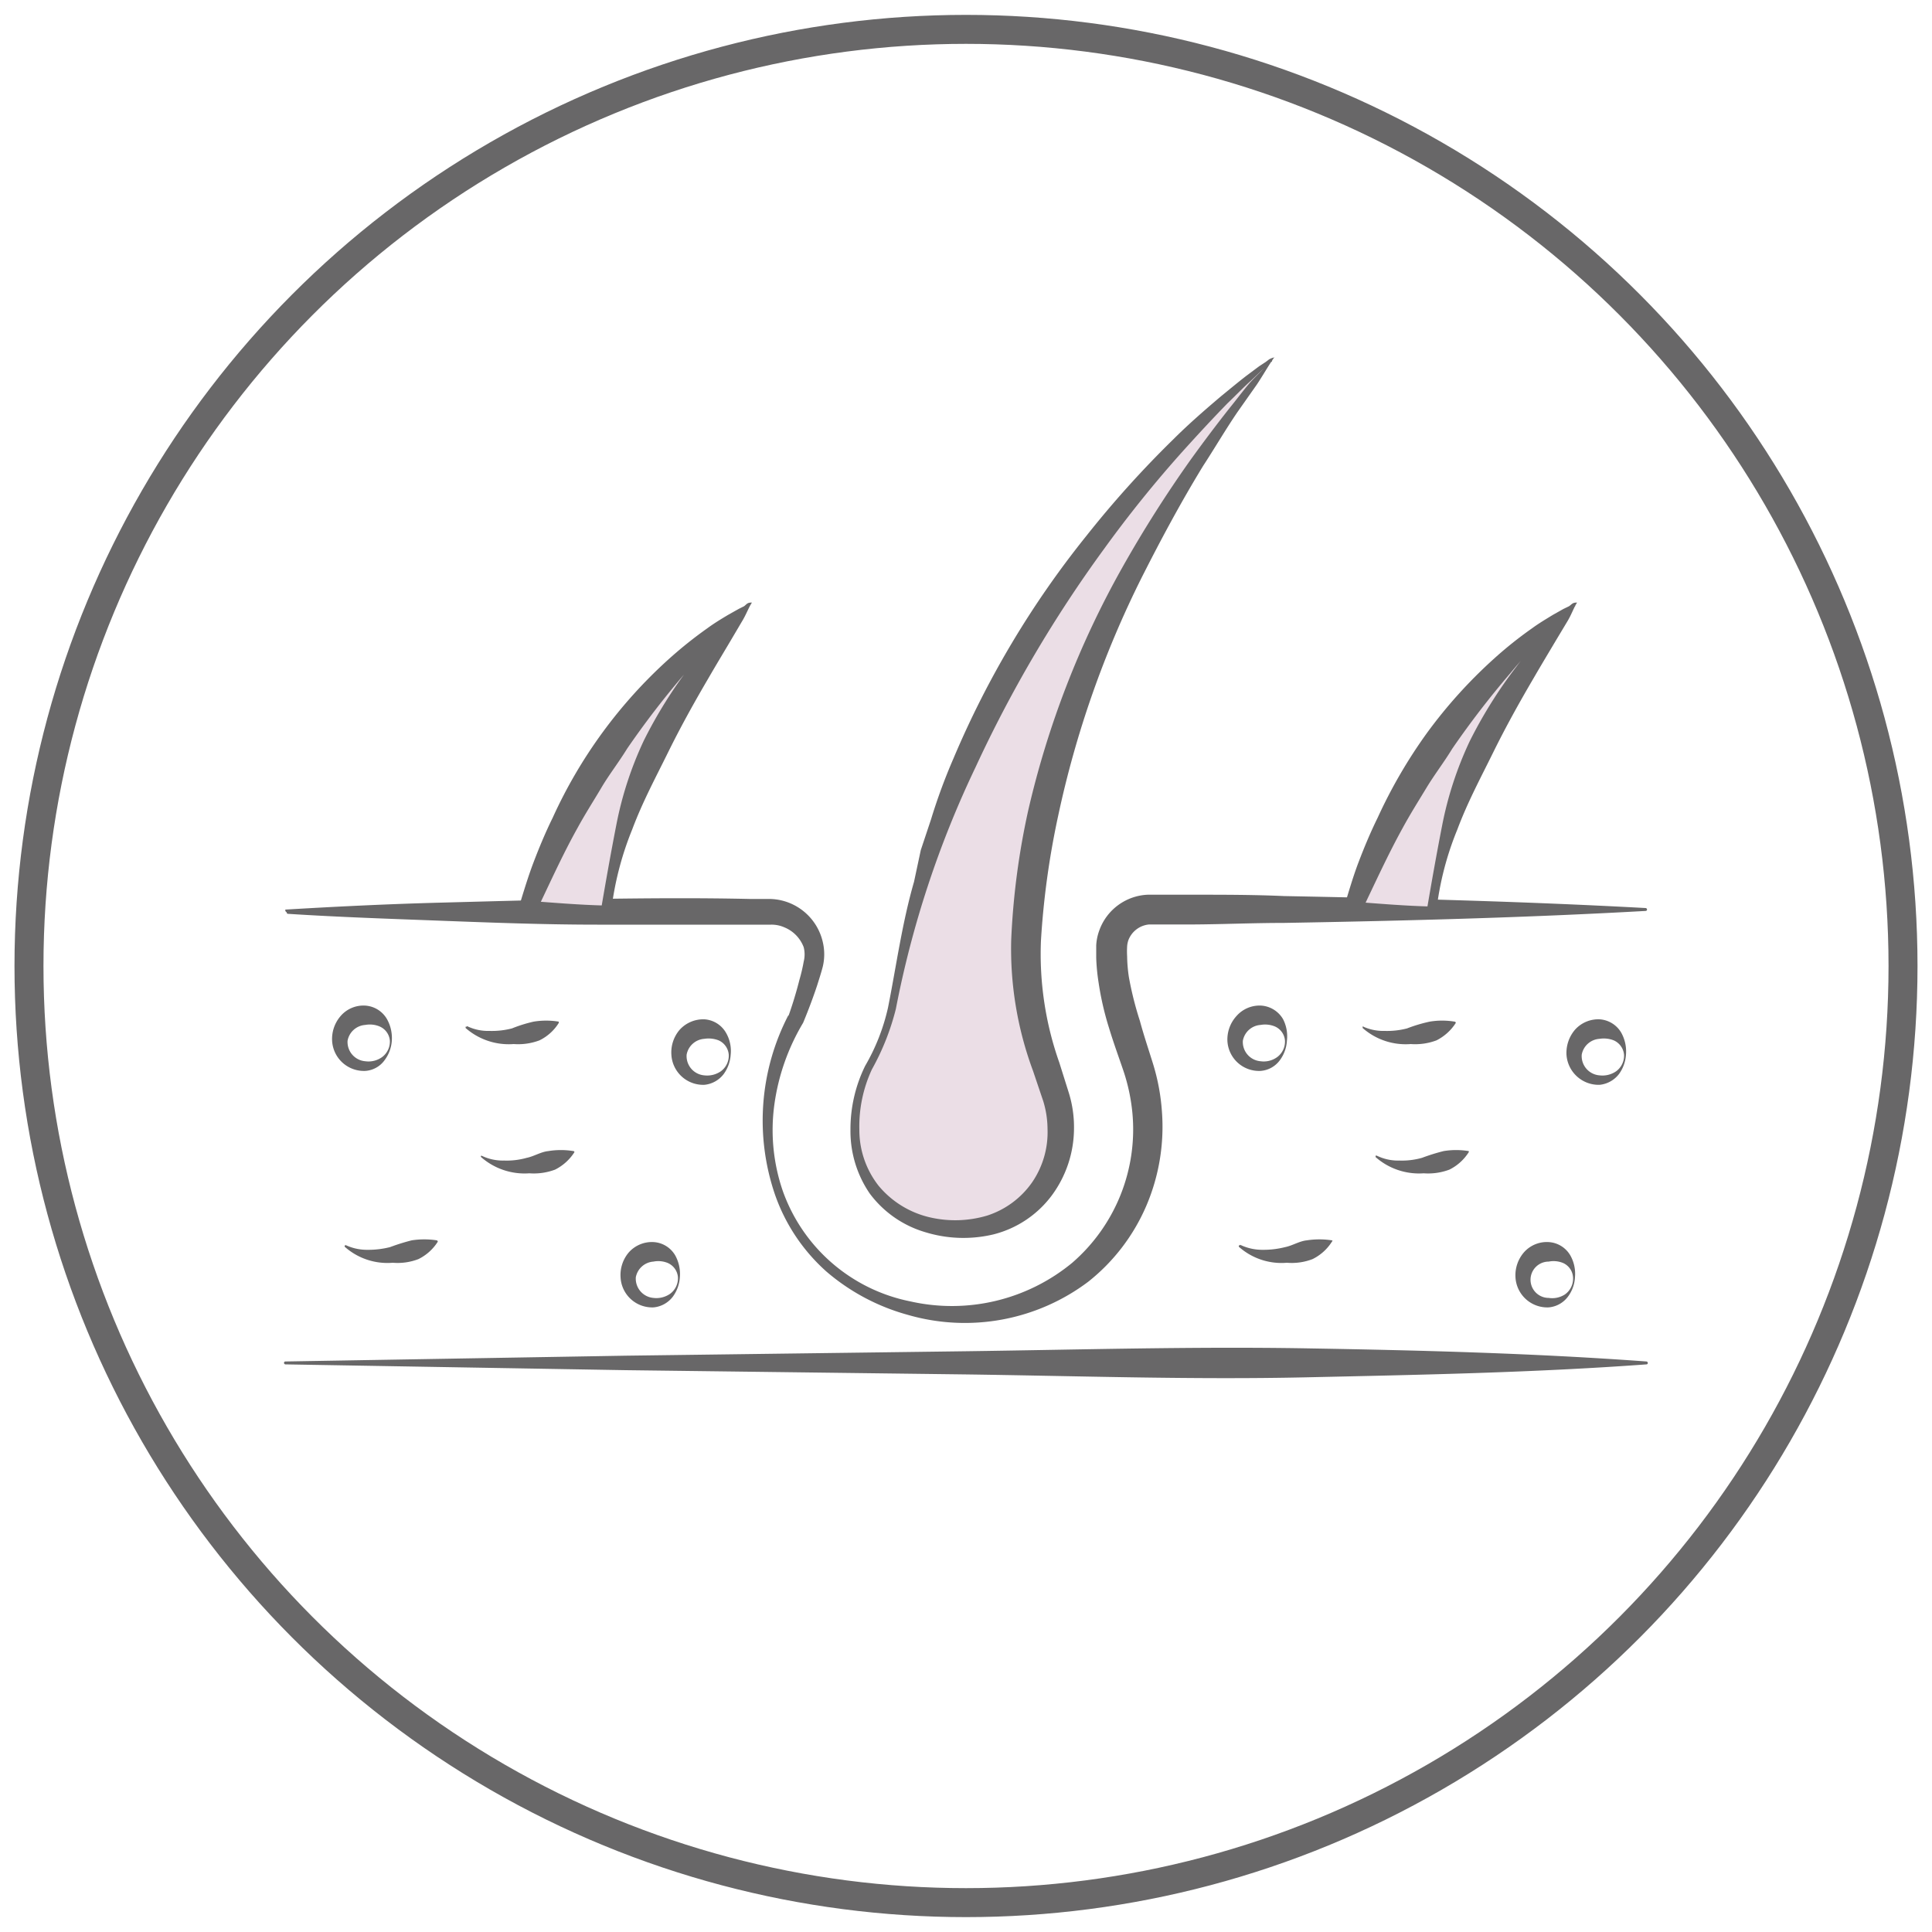 <svg id="Layer_1" data-name="Layer 1" xmlns="http://www.w3.org/2000/svg" viewBox="0 0 100 100"><defs><style>.cls-1{fill:none;stroke:#686768;stroke-linecap:round;stroke-linejoin:round;stroke-width:1.5px;}.cls-2{fill:#ebdee6;}.cls-3{fill:#686768;}</style></defs><ellipse class="cls-1" cx="50" cy="50" rx="48.5" ry="48.48"/><path class="cls-2" d="M65.91,18.54S49.77,30.37,46.23,51.69a10.5,10.5,0,0,1-1.11,3.17,6.94,6.94,0,0,0-.65,5.22c1,3.56,6,4.46,8.51,2.43a5.33,5.33,0,0,0,1.64-6A20.77,20.77,0,0,1,53.12,49C53.58,38.07,58.52,27.84,65.91,18.54Z"/><path class="cls-3" d="M65.85,18.59c0,.07,0,.13-.06.15l-.15.13-.31.28-.6.57c-.41.37-.79.77-1.19,1.15-.77.79-1.52,1.6-2.26,2.42a61.87,61.87,0,0,0-4.14,5.13,66.45,66.45,0,0,0-6.65,11.3,51.65,51.65,0,0,0-4.12,12.5,12.78,12.78,0,0,1-1.24,3.13,7,7,0,0,0-.65,3.12,4.67,4.67,0,0,0,1,2.91A4.88,4.88,0,0,0,48.09,63a5.8,5.8,0,0,0,3-.08,4.53,4.53,0,0,0,2.33-1.72,4.58,4.58,0,0,0,.8-2.76A5,5,0,0,0,54,57l-.53-1.57a18.14,18.14,0,0,1-1.13-6.78,38.66,38.66,0,0,1,.88-6.7,47.28,47.28,0,0,1,4.85-12.54,62.83,62.83,0,0,1,3.59-5.66c.65-.9,1.32-1.79,2-2.65.35-.43.7-.9,1-1.25S65.48,19.05,65.85,18.59Zm.11-.1c-.3.42-.57.91-.91,1.42l-1,1.42c-.62.91-1.18,1.87-1.78,2.79-1.15,1.88-2.19,3.82-3.18,5.78a51.64,51.64,0,0,0-4.32,12.33,42.58,42.58,0,0,0-.89,6.45A16.86,16.86,0,0,0,54.83,55l.5,1.59a6,6,0,0,1,.26,1.83,5.86,5.86,0,0,1-1.16,3.47,5.42,5.42,0,0,1-3,2,6.71,6.71,0,0,1-3.53-.11,5.52,5.52,0,0,1-2.88-2,5.71,5.71,0,0,1-1-3.29,7.42,7.42,0,0,1,.76-3.32,10.59,10.59,0,0,0,1.18-3c.43-2.15.73-4.39,1.35-6.53L47.66,44l.53-1.59a29.73,29.73,0,0,1,1.16-3.15,48.4,48.4,0,0,1,6.87-11.51,53,53,0,0,1,4.5-5c.79-.79,1.63-1.52,2.48-2.24.43-.35.86-.71,1.3-1.05l.67-.5.35-.23.17-.13A1,1,0,0,1,66,18.49Z"/><path class="cls-3" d="M14.77,47.08c2.69-.16,5.37-.29,8.05-.36s5.36-.15,8-.19,5.36-.06,8,0l1,0a2.84,2.84,0,0,1,1.25.3,2.87,2.87,0,0,1,1.52,1.94,2.76,2.76,0,0,1,0,1.25c-.09.35-.2.68-.3,1-.22.66-.46,1.29-.72,1.92v0l0,0a11.2,11.2,0,0,0-1.49,4.24,9.69,9.69,0,0,0,.45,4.5,8.85,8.85,0,0,0,6.59,5.68,9.78,9.78,0,0,0,8.38-2,9.13,9.13,0,0,0,3.11-7.78,9.77,9.77,0,0,0-.45-2.12c-.24-.71-.52-1.47-.75-2.23a15.4,15.4,0,0,1-.55-2.39,10.34,10.34,0,0,1-.12-1.26c0-.23,0-.39,0-.65a2.65,2.65,0,0,1,.17-.8,2.79,2.79,0,0,1,2.5-1.82l2.37,0c1.56,0,3.12,0,4.68.07,6.24.12,12.48.28,18.72.62a.08.08,0,0,1,.07.08.07.07,0,0,1-.07.07c-6.24.35-12.48.51-18.72.62-1.56,0-3.12.07-4.68.08l-2.3,0a1.27,1.27,0,0,0-1.07.8,1.21,1.21,0,0,0-.07.34,4.32,4.32,0,0,0,0,.51,7.85,7.85,0,0,0,.09,1.07A17.32,17.32,0,0,0,59,52.84c.2.74.44,1.45.68,2.22a10.89,10.89,0,0,1,.46,2.46,10.4,10.4,0,0,1-.81,4.9,10.08,10.08,0,0,1-3,3.92A10.62,10.62,0,0,1,47,68.06a10.89,10.89,0,0,1-4.22-2.24,9.53,9.53,0,0,1-2.65-3.94,11.84,11.84,0,0,1,.68-9.34l0,.05c.22-.62.41-1.25.57-1.88a9,9,0,0,0,.22-.94,1.52,1.52,0,0,0,0-.74A1.79,1.79,0,0,0,40.6,48a1.64,1.64,0,0,0-.69-.14h-1c-2.68,0-5.36,0-8,0s-5.36-.1-8-.2-5.36-.19-8-.36a.07.07,0,0,1-.07-.08A.12.12,0,0,1,14.77,47.08Z"/><path class="cls-2" d="M81.58,31.24c-4.66,5.85-6.64,10.16-7.48,15.92H70C74.15,35.62,81.58,31.24,81.58,31.24Z"/><path class="cls-3" d="M81.63,31.19c-.17.25-.29.63-.52,1l-.6,1c-.38.64-.76,1.27-1.13,1.91-.74,1.26-1.45,2.54-2.09,3.84s-1.33,2.58-1.86,4a15.78,15.78,0,0,0-1.09,4.27.25.25,0,0,1-.23.21h0c-1.36,0-2.72.14-4.08.24a.46.46,0,0,1-.5-.42.88.88,0,0,1,0-.17l0,0c.25-.81.48-1.63.78-2.42s.63-1.58,1-2.33a25.9,25.9,0,0,1,2.57-4.41,25.09,25.09,0,0,1,3.42-3.79,20.48,20.48,0,0,1,2-1.6c.34-.25.71-.47,1.07-.69l.55-.31.29-.14C81.36,31.28,81.39,31.18,81.63,31.19Zm-.11.1c.07.11-.08.13-.14.22l-.23.21-.46.42c-.3.28-.58.59-.87.88-.58.58-1.13,1.2-1.65,1.83a46.38,46.38,0,0,0-3,3.9c-.42.69-.92,1.34-1.32,2s-.86,1.39-1.25,2.11c-.79,1.43-1.46,2.92-2.18,4.41L70,46.67c1.36.1,2.72.22,4.08.25l-.23.2c.25-1.47.51-2.94.8-4.42a18.46,18.46,0,0,1,1.42-4.33,23.76,23.76,0,0,1,2.4-3.84c.45-.61.94-1.18,1.44-1.74a9.5,9.5,0,0,1,.75-.78A5.92,5.92,0,0,0,81.52,31.29Z"/><path class="cls-2" d="M38.86,31.24c-4.64,5.85-6.63,10.16-7.46,15.92H27.3C31.44,35.62,38.86,31.24,38.86,31.24Z"/><path class="cls-3" d="M38.92,31.19c-.17.25-.3.63-.53,1l-.59,1c-.38.64-.76,1.27-1.13,1.91-.74,1.26-1.45,2.54-2.09,3.84s-1.33,2.58-1.86,4a16.15,16.15,0,0,0-1.09,4.27.24.24,0,0,1-.22.21h0c-1.37,0-2.73.14-4.1.24a.46.46,0,0,1-.49-.42.32.32,0,0,1,0-.17v0c.25-.81.49-1.63.79-2.42s.63-1.58,1-2.33a24.93,24.93,0,0,1,6-8.2,21.9,21.9,0,0,1,2-1.6c.34-.25.7-.47,1.07-.69l.55-.31.28-.14C38.65,31.28,38.67,31.18,38.92,31.19Zm-.12.1c.07.11-.07.13-.14.22l-.23.21-.45.42c-.3.28-.58.59-.88.88-.57.58-1.12,1.2-1.64,1.83a45.86,45.86,0,0,0-3,3.9c-.43.7-.93,1.34-1.32,2s-.86,1.39-1.25,2.11c-.8,1.43-1.46,2.92-2.18,4.41l-.46-.65c1.37.1,2.73.22,4.1.25l-.24.2c.25-1.47.51-2.94.8-4.42a18.46,18.46,0,0,1,1.42-4.33,23.76,23.76,0,0,1,2.4-3.84,21.79,21.79,0,0,1,1.44-1.74c.24-.25.53-.6.74-.78A5,5,0,0,0,38.8,31.29Z"/><path class="cls-3" d="M14.77,70.47l17.62-.3L50,69.94c5.87-.08,11.74-.25,17.61-.15s11.74.25,17.61.68a.08.08,0,0,1,.07.08.07.07,0,0,1-.07.07c-5.87.43-11.74.54-17.61.67S55.87,71.22,50,71.14l-17.61-.22-17.62-.3a.08.08,0,0,1-.07-.08A.07.07,0,0,1,14.77,70.47Z"/><path class="cls-3" d="M17.86,64.43a2.59,2.59,0,0,0,1.16.26,4.57,4.57,0,0,0,1.17-.14,10.4,10.4,0,0,1,1.12-.35,4.24,4.24,0,0,1,1.3,0,.08.08,0,0,1,.05.07v0a2.48,2.48,0,0,1-1,.9,3,3,0,0,1-1.33.19,3.33,3.33,0,0,1-2.49-.83,0,0,0,0,1,0-.07,0,0,0,0,1,.06,0Z"/><path class="cls-3" d="M24.17,53.11a2.48,2.48,0,0,0,1.16.25,4.16,4.16,0,0,0,1.17-.13,7.27,7.27,0,0,1,1.12-.35,4,4,0,0,1,1.3,0s0,0,0,.07v0a2.43,2.43,0,0,1-1,.9,3.14,3.14,0,0,1-1.33.19,3.39,3.39,0,0,1-2.49-.83s0-.06,0-.07a0,0,0,0,1,.06,0Z"/><path class="cls-3" d="M24.93,59.82a2.52,2.52,0,0,0,1.17.25,3.8,3.8,0,0,0,1.16-.14c.39-.08.73-.31,1.12-.35a4,4,0,0,1,1.3,0,.05.05,0,0,1,.05.06,0,0,0,0,1,0,0,2.54,2.54,0,0,1-1,.9,3.14,3.14,0,0,1-1.33.19,3.41,3.41,0,0,1-2.5-.84.06.06,0,0,1,0-.07,0,0,0,0,1,.05,0Z"/><path class="cls-3" d="M20.28,53.87a1.89,1.89,0,0,1-.37,1,1.34,1.34,0,0,1-1,.56,1.65,1.65,0,0,1-1.72-1.56,1.81,1.81,0,0,1,.44-1.28,1.56,1.56,0,0,1,1.28-.54,1.4,1.4,0,0,1,1.12.7A2,2,0,0,1,20.28,53.87Zm-.1,0a.88.88,0,0,0-.53-.74,1.31,1.31,0,0,0-.74-.08,1,1,0,0,0-.92.82,1,1,0,0,0,.92,1.06,1.2,1.2,0,0,0,.86-.21A1,1,0,0,0,20.18,53.87Z"/><path class="cls-3" d="M35.19,66.11a1.91,1.91,0,0,1-.36,1,1.42,1.42,0,0,1-1,.56,1.64,1.64,0,0,1-1.71-1.57,1.8,1.8,0,0,1,.43-1.28,1.6,1.6,0,0,1,1.28-.53,1.39,1.39,0,0,1,1.12.69A2,2,0,0,1,35.19,66.11Zm-.1,0a.88.88,0,0,0-.53-.74,1.3,1.3,0,0,0-.74-.07,1,1,0,0,0-.91.81,1,1,0,0,0,.91,1.07,1.25,1.25,0,0,0,.86-.21A1,1,0,0,0,35.09,66.11Z"/><path class="cls-3" d="M37.82,54.59a1.91,1.91,0,0,1-.36,1,1.43,1.43,0,0,1-1,.56,1.65,1.65,0,0,1-1.71-1.57,1.8,1.8,0,0,1,.43-1.28,1.65,1.65,0,0,1,1.28-.54,1.39,1.39,0,0,1,1.12.7A1.87,1.87,0,0,1,37.82,54.59Zm-.1,0a.89.89,0,0,0-.52-.74,1.45,1.45,0,0,0-.75-.08,1,1,0,0,0-.91.82,1,1,0,0,0,.91,1.07,1.25,1.25,0,0,0,.86-.21A1,1,0,0,0,37.72,54.59Z"/><path class="cls-3" d="M64.19,64.43a2.66,2.66,0,0,0,1.17.26,4.55,4.55,0,0,0,1.16-.14c.39-.08.73-.31,1.12-.35a4.26,4.26,0,0,1,1.3,0s.06,0,0,.07v0a2.48,2.48,0,0,1-1,.9,3,3,0,0,1-1.33.19,3.32,3.32,0,0,1-2.49-.83,0,0,0,0,1,0-.07,0,0,0,0,1,.05,0Z"/><path class="cls-3" d="M70.5,53.11a2.52,2.52,0,0,0,1.17.25,4.09,4.09,0,0,0,1.16-.13A7.75,7.75,0,0,1,74,52.88a3.9,3.9,0,0,1,1.29,0s.06,0,.06.07,0,0,0,0a2.55,2.55,0,0,1-1,.9,3.14,3.14,0,0,1-1.33.19,3.37,3.37,0,0,1-2.49-.83s0-.06,0-.07,0,0,.06,0Z"/><path class="cls-3" d="M71.27,59.82a2.48,2.48,0,0,0,1.16.25,3.83,3.83,0,0,0,1.17-.14,10.4,10.4,0,0,1,1.12-.35,4,4,0,0,1,1.3,0,.06.06,0,0,1,0,.06v0a2.5,2.5,0,0,1-1,.9,3.14,3.14,0,0,1-1.33.19,3.4,3.4,0,0,1-2.49-.84,0,0,0,0,1,0-.07.07.07,0,0,1,.06,0Z"/><path class="cls-3" d="M66.61,53.87a1.87,1.87,0,0,1-.36,1,1.36,1.36,0,0,1-1,.56,1.64,1.64,0,0,1-1.72-1.56A1.8,1.8,0,0,1,64,52.59a1.59,1.59,0,0,1,1.29-.54,1.42,1.42,0,0,1,1.12.7A1.94,1.94,0,0,1,66.61,53.87Zm-.1,0a.87.87,0,0,0-.52-.74,1.33,1.33,0,0,0-.74-.08,1,1,0,0,0-.92.82,1,1,0,0,0,.92,1.06,1.18,1.18,0,0,0,.85-.21A1,1,0,0,0,66.51,53.87Z"/><path class="cls-3" d="M81.52,66.11a1.83,1.83,0,0,1-.36,1,1.39,1.39,0,0,1-1,.56,1.65,1.65,0,0,1-1.72-1.57,1.81,1.81,0,0,1,.44-1.28,1.58,1.58,0,0,1,1.28-.53,1.39,1.39,0,0,1,1.12.69A1.94,1.94,0,0,1,81.52,66.11Zm-.1,0a.87.87,0,0,0-.52-.74,1.3,1.3,0,0,0-.74-.07.94.94,0,0,0,0,1.88A1.21,1.21,0,0,0,81,67,1,1,0,0,0,81.42,66.11Z"/><path class="cls-3" d="M84.16,54.59a1.91,1.91,0,0,1-.36,1,1.45,1.45,0,0,1-1,.56,1.67,1.67,0,0,1-1.72-1.57,1.85,1.85,0,0,1,.44-1.28,1.62,1.62,0,0,1,1.28-.54,1.4,1.4,0,0,1,1.12.7A2,2,0,0,1,84.16,54.59Zm-.1,0a.9.9,0,0,0-.53-.74,1.41,1.41,0,0,0-.74-.08,1,1,0,0,0-.92.82,1,1,0,0,0,.92,1.07,1.25,1.25,0,0,0,.86-.21A1,1,0,0,0,84.06,54.59Z"/></svg>